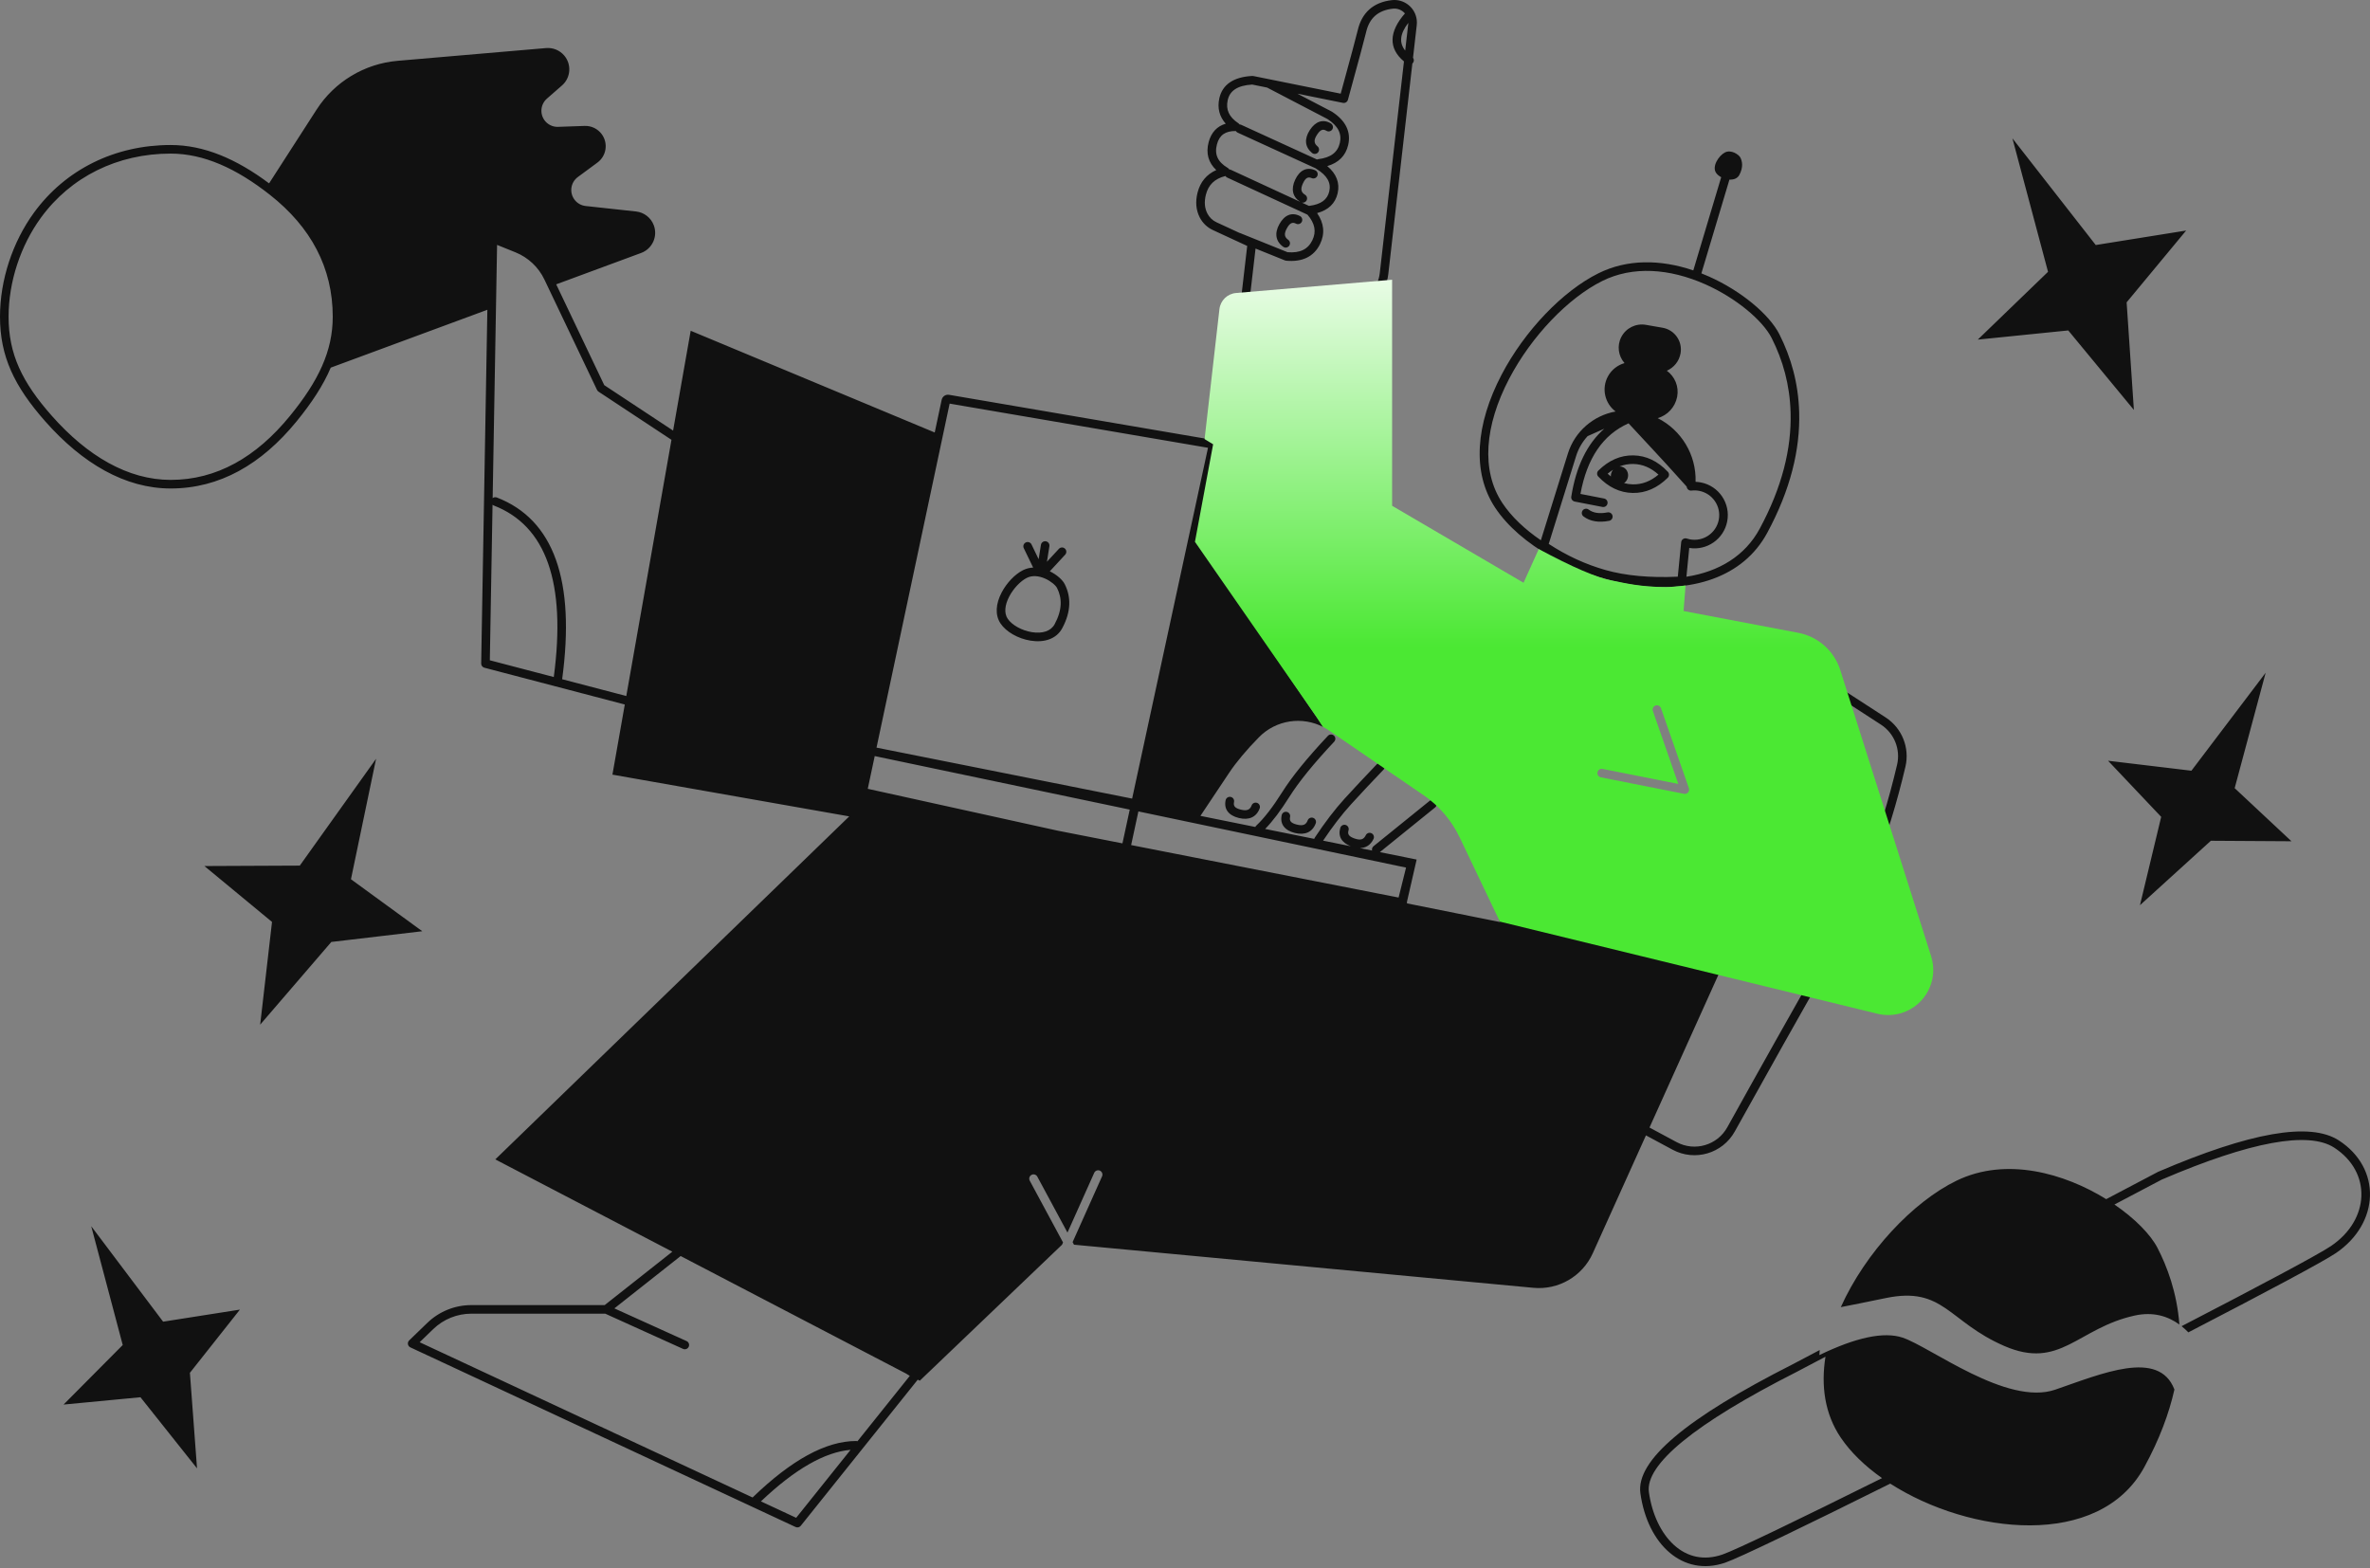 <svg width="745" height="493" viewBox="0 0 745 493" fill="none" xmlns="http://www.w3.org/2000/svg">
<rect x="0" y="0" width="745" height="493" fill="#808080" stroke="none"/>
<path fill-rule="evenodd" clip-rule="evenodd" d="M337.598 391.265C337.578 391.215 337.555 391.166 337.529 391.117L337.171 390.452L346.43 369.772C346.735 369.091 346.43 368.293 345.75 367.988C345.07 367.684 344.271 367.988 343.967 368.669L335.555 387.455L326.077 369.867C325.723 369.211 324.905 368.965 324.249 369.319C323.593 369.673 323.347 370.491 323.701 371.147L334.164 390.563L333.901 391.15C333.885 391.186 333.87 391.222 333.858 391.259L289.128 434.019L288.494 433.688L251.715 479.628C251.326 480.114 250.655 480.27 250.091 480.007L128.996 423.54C128.138 423.139 127.947 422.004 128.628 421.346L134.325 415.84C138.037 412.253 142.997 410.248 148.159 410.248H190.08L211.341 393.462L155.696 364.449L266.951 256.627L192.515 243.502L196.402 221.458L152.265 209.895C151.663 209.738 151.246 209.189 151.257 208.566L153.198 97.377L103.971 115.567C101.619 121.091 98.024 126.593 93.2 132.493C82.162 145.992 69.007 153.553 53.648 153.553C39.332 153.553 25.918 145.67 14.296 132.533C4.476 121.431 0 112.017 0 99.567C0 87.971 3.967 76.061 10.677 66.85C20.54 53.311 36.05 45.582 53.648 45.582C64.092 45.582 74.266 49.915 84.586 57.638L99.511 34.466C105.17 25.681 114.579 20.014 124.99 19.119L171.668 15.111C173.801 14.928 175.894 15.772 177.302 17.384C179.742 20.178 179.456 24.422 176.662 26.862L171.921 31.003C170.774 32.005 170.139 33.47 170.192 34.992C170.29 37.785 172.633 39.971 175.427 39.873L183.788 39.581C185.895 39.507 187.902 40.478 189.153 42.175C191.247 45.015 190.641 49.014 187.801 51.107L181.638 55.651C180.498 56.491 179.762 57.77 179.609 59.178C179.308 61.957 181.316 64.454 184.094 64.756L199.93 66.476C202.475 66.753 204.644 68.445 205.531 70.846C206.823 74.342 205.036 78.223 201.54 79.515L174.842 89.38L189.946 121.068L211.585 135.353L217.118 103.972L293.826 135.951L296.009 125.68C296.235 124.617 297.26 123.922 298.331 124.105L380.878 138.216C381.98 138.405 382.721 139.451 382.533 140.553C382.526 140.593 382.526 140.593 382.517 140.633C380.246 151.17 378.116 161.046 376.13 170.261L376.27 170.319L416.001 228.556C409.355 225.073 401.098 226.287 395.735 231.759C391.759 235.816 388.633 239.549 386.357 242.959C382.335 248.988 379.332 253.49 377.347 256.466L394.599 259.951C394.67 259.797 394.771 259.655 394.902 259.533C397.362 257.238 400.076 253.74 403.026 249.046C406.087 244.175 410.885 238.268 417.425 231.306C417.936 230.763 418.79 230.736 419.333 231.247C419.876 231.757 419.903 232.611 419.393 233.155C412.961 240 408.266 245.782 405.312 250.482C402.611 254.78 400.076 258.143 397.696 260.576L413.115 263.69C413.152 263.565 413.208 263.443 413.284 263.329C416.464 258.525 419.591 254.434 422.668 251.055C425.702 247.722 429.13 244.062 432.952 240.075C433.467 239.537 434.322 239.519 434.86 240.035C435.398 240.551 435.416 241.405 434.9 241.943C431.094 245.914 427.682 249.558 424.663 252.873C421.806 256.011 418.888 259.805 415.91 264.255L424.608 266.012C421.755 264.911 420.512 262.863 421.326 260.217C421.545 259.505 422.301 259.105 423.013 259.325C423.725 259.544 424.125 260.299 423.906 261.011C423.53 262.233 424.007 262.96 425.842 263.589C427.701 264.226 428.685 263.895 429.324 262.558C429.645 261.885 430.451 261.6 431.124 261.922C431.796 262.243 432.081 263.049 431.76 263.721C430.857 265.611 429.362 266.571 427.465 266.589L431.306 267.364C431.187 266.873 431.35 266.335 431.769 265.996L449.432 251.713C450.012 251.245 450.861 251.335 451.33 251.914C451.799 252.494 451.709 253.343 451.129 253.812L433.758 267.86L445.317 270.194L442.278 283.451V283.97L471.551 289.846L471.259 289.236L542.069 302.222L518.512 354.436L527.051 359.026C532.742 362.086 539.835 360.004 542.969 354.354C553.245 335.832 563.232 318.074 572.929 301.081C583.29 282.924 591.094 262.696 596.338 240.394C597.479 235.542 595.451 230.497 591.269 227.784L564.926 210.695C564.301 210.289 564.122 209.454 564.528 208.828C564.934 208.203 565.77 208.025 566.395 208.43L592.738 225.519C597.875 228.852 600.367 235.051 598.965 241.012C593.663 263.561 585.766 284.031 575.273 302.419C565.582 319.402 555.601 337.151 545.33 355.664C541.479 362.605 532.764 365.163 525.773 361.404L517.399 356.902L500.675 393.971C497.414 401.199 489.921 405.556 482.026 404.815L337.598 391.265ZM284.834 431.78L213.964 394.83L193.126 411.283L215.824 421.558C216.503 421.865 216.804 422.665 216.497 423.344C216.189 424.023 215.39 424.324 214.711 424.017L190.258 412.948H148.159C143.697 412.948 139.409 414.681 136.201 417.781L131.915 421.923L236.572 470.725C248.786 458.923 259.619 452.972 269.141 452.972C269.283 452.972 269.42 452.994 269.548 453.034L285.988 432.499L284.834 431.78ZM196.872 218.791L211.074 138.25L188.146 123.114C187.941 122.979 187.777 122.79 187.671 122.568L171.131 87.87C169.278 83.981 166.033 80.929 162.038 79.317L156.254 76.982L154.864 156.579C155.226 156.297 155.723 156.207 156.182 156.384C174.121 163.323 180.898 182.501 176.71 213.509H176.71L196.872 218.791ZM510.522 151.865C511.417 152.11 512.338 152.24 513.288 152.257C516.178 152.307 518.847 151.299 521.337 149.191C518.922 146.998 516.29 145.897 513.4 145.847C511.892 145.821 510.444 146.082 509.05 146.638C509.305 146.627 509.564 146.654 509.822 146.723C511.262 147.109 512.097 148.662 511.687 150.192C511.496 150.904 511.069 151.486 510.522 151.865ZM506.373 149.766C506.354 149.449 506.385 149.121 506.472 148.795C506.588 148.363 506.79 147.979 507.054 147.659C506.477 148.022 505.909 148.439 505.351 148.912C505.687 149.218 506.028 149.503 506.373 149.766ZM504.299 134.762L499.064 137.091C497.444 138.847 496.181 140.978 495.428 143.399L486.839 170.975C492.5 174.684 498.461 177.424 504.726 179.197C511.01 180.976 518.572 181.673 527.41 181.279L528.473 170.438C528.557 169.578 529.417 169.018 530.237 169.287C530.547 169.389 530.865 169.472 531.189 169.535C535.396 170.353 539.47 167.605 540.287 163.398C541.105 159.191 538.357 155.117 534.15 154.299C533.338 154.141 532.52 154.114 531.717 154.213C530.935 154.309 530.255 153.722 530.205 152.966C525.537 147.77 522.05 143.942 519.743 141.482C517.578 139.173 514.973 136.368 511.929 133.069C503.899 136.646 498.87 143.993 496.809 155.263L504.244 156.708C504.975 156.85 505.453 157.558 505.311 158.29C505.169 159.022 504.46 159.5 503.729 159.357L494.999 157.661C494.285 157.522 493.81 156.842 493.924 156.124C495.43 146.649 498.893 139.505 504.299 134.762ZM521.095 131.442C528.49 135.17 533.264 142.926 532.997 151.461C533.554 151.479 534.111 151.542 534.665 151.65C540.336 152.752 544.039 158.242 542.937 163.913C541.857 169.472 536.559 173.14 531.008 172.244L530.121 181.293C540.417 179.705 548.586 174.668 553.149 166.211C560.193 153.154 563.19 140.98 562.866 129.658C562.616 120.941 560.451 113.271 556.939 106.31C554.099 100.68 545.678 93.65 536.11 89.394C524.709 84.323 513.21 83.595 503.689 88.314C492.957 93.632 481.393 105.694 474.417 119.019C466.682 133.793 465.504 147.94 472.255 158.115C475.086 162.382 479.292 166.378 484.368 169.83L492.85 142.596C495.051 135.531 500.976 130.585 507.86 129.351C504.457 126.812 503.364 122.088 505.472 118.267C506.61 116.204 508.503 114.752 510.665 114.135C508.712 111.93 508.217 108.662 509.669 105.901C511.143 103.099 514.257 101.567 517.376 102.111L522.635 103.027C526.409 103.685 528.935 107.278 528.278 111.052C528.276 111.06 528.275 111.067 528.273 111.075C527.827 113.587 526.149 115.582 523.961 116.532C526.462 118.345 527.83 121.501 527.207 124.735C527.206 124.743 527.204 124.752 527.202 124.76C526.558 128.053 524.126 130.559 521.095 131.442ZM543.644 56.451L534.823 85.929V85.929C535.619 86.242 536.414 86.575 537.207 86.928C547.299 91.417 556.196 98.844 559.349 105.094C563.029 112.39 565.302 120.44 565.564 129.58C565.902 141.384 562.79 154.025 555.524 167.493C547.993 181.453 531.69 186.798 512.39 183.678C494.807 180.836 477.746 171.272 470.006 159.607C462.618 148.473 463.88 133.327 472.026 117.767C479.254 103.961 491.218 91.482 502.49 85.895C511.416 81.472 521.827 81.454 532.284 84.999L541.051 55.702C540.359 55.33 539.776 54.846 539.422 54.305C538.08 52.258 540.33 48.876 542.248 47.912C544.166 46.948 546.598 48.562 547.093 49.558C547.589 50.553 548.128 52.422 546.747 55.002C546.146 56.125 544.933 56.526 543.644 56.451ZM513.241 154.956C509.197 154.885 505.568 153.147 502.411 149.805C501.907 149.271 501.921 148.433 502.444 147.918C505.716 144.688 509.403 143.077 513.447 143.148C517.49 143.219 521.12 144.957 524.277 148.299C524.781 148.832 524.766 149.67 524.244 150.186C520.972 153.416 517.284 155.026 513.241 154.956ZM497.77 162.341C497.174 161.893 497.055 161.047 497.503 160.451C497.951 159.856 498.797 159.736 499.393 160.184C500.806 161.247 502.751 161.563 505.314 161.069C506.046 160.928 506.754 161.408 506.895 162.139C507.036 162.871 506.556 163.579 505.824 163.72C502.565 164.347 499.851 163.908 497.77 162.341ZM239.196 471.949L250.271 477.113L267.376 455.747C259.269 456.435 249.859 461.811 239.196 471.949ZM174.079 212.82C178.03 183.109 171.674 165.271 155.209 158.902C155.066 158.847 154.939 158.77 154.828 158.677L153.975 207.553L174.079 212.82ZM53.648 150.853C68.108 150.853 80.546 143.705 91.11 130.784C100.115 119.771 104.597 110.349 104.597 99.567C104.597 84.13 97.707 71.379 84.888 61.274C74.321 52.944 64.044 48.281 53.648 48.281C36.905 48.281 22.209 55.605 12.859 68.439C6.481 77.194 2.699 88.549 2.699 99.567C2.699 111.266 6.896 120.093 16.318 130.744C27.476 143.357 40.232 150.853 53.648 150.853ZM118.217 238.516L110.323 276.384L132.743 292.728L104.149 296.1L81.785 322.092L85.506 289.802L64.254 272.235L94.237 272.099L118.217 238.516ZM28.677 385.45L51.271 415.459L75.416 411.668L59.695 431.536L61.935 461.572L44.156 439.214L19.977 441.519L38.579 422.797L28.677 385.45ZM632.594 43.48L658.789 77.024L687.206 72.469L668.498 95.039L670.776 128.854L650.148 103.872L621.709 106.755L643.789 85.442L632.594 43.48ZM712.198 211.473L702.46 247.753L720.313 264.447L694.977 264.289L672.688 284.547L679.361 256.771L662.658 239.137L688.864 242.27L712.198 211.473ZM687.899 418.817C687.237 418.132 686.529 417.481 685.774 416.88C710.073 404.309 728.78 394.363 732.743 391.682C745.011 383.382 745.6 368.439 733.742 360.753C725.701 355.542 707.54 358.795 679.55 370.794L664.667 378.633C671.16 383.075 676.058 388.112 678.206 392.282C681.185 398.063 684.293 406.157 685.086 416.357C681.466 413.724 676.831 412.264 671.043 413.535C653.065 417.483 647.636 430.74 630.03 423.095C612.423 415.451 610.978 404.272 592.786 408.039C586.683 409.303 581.971 410.252 578.652 410.888C586.428 393.63 601.359 377.771 615.034 371.137C630.662 363.556 648.985 368.837 662.076 376.946L678.34 368.38C678.371 368.364 678.404 368.348 678.437 368.334C707.28 355.964 726.106 352.588 735.21 358.488C748.751 367.265 748.069 384.572 734.255 393.918C730.276 396.61 711.873 406.406 687.899 418.817ZM683.519 436.785C681.845 444.245 678.855 452.397 674.046 461.196C659.911 487.056 619.185 482.395 594.191 466.37C567.591 479.605 546.632 489.743 542.274 491.228C529.044 495.735 517.936 485.594 515.654 469.438C514.187 459.046 530.158 445.766 563.502 428.864L572.019 424.378L571.909 425.963C583.487 420.367 592.199 418.536 598.047 420.469C606.818 423.368 630.839 442.053 646.044 436.836C660.587 431.847 678.642 423.996 683.519 436.785ZM591.616 464.639C586.26 460.864 581.774 456.549 578.638 451.912C573.582 444.438 572.382 435.584 573.83 426.475L564.751 431.257L564.732 431.267C532.553 447.577 517.107 460.42 518.327 469.061C519.302 475.965 522.133 481.939 526.174 485.628C530.388 489.475 535.639 490.637 541.403 488.673C545.605 487.242 565.795 477.48 591.616 464.639ZM679.598 370.769L679.501 370.815C679.517 370.808 679.534 370.801 679.55 370.794L679.598 370.769ZM409.228 63.685L411.433 64.704C411.485 64.701 411.538 64.701 411.59 64.703C415.267 64.246 417.252 62.748 417.848 60.165C418.467 57.482 417.226 55.193 413.841 53.107C413.757 53.056 413.681 52.997 413.612 52.931L389.048 41.688C388.802 41.576 388.606 41.399 388.471 41.187C388.471 41.187 388.471 41.187 388.471 41.187C385.169 41.144 383.309 42.475 382.544 45.37C381.708 48.533 382.769 50.898 385.924 52.775C386.135 52.9 386.293 53.065 386.401 53.249C386.573 53.256 386.746 53.296 386.912 53.373L408.686 63.435C406.29 61.889 405.774 59.413 407.122 56.511C408.505 53.532 410.744 52.378 413.395 53.509C414.08 53.801 414.399 54.594 414.106 55.28C413.814 55.965 413.021 56.284 412.335 55.991C411.16 55.49 410.387 55.888 409.57 57.647C408.742 59.43 408.968 60.443 410.231 61.218C410.866 61.608 411.065 62.439 410.676 63.074C410.365 63.58 409.776 63.809 409.228 63.685ZM410.988 67.472L385.779 55.823C385.537 55.711 385.343 55.536 385.209 55.327C381.839 56.16 379.846 58.089 379.058 61.233C378.496 63.473 378.663 65.417 379.537 67.124C380.156 68.332 381.162 69.299 382.395 69.868L389.599 73.199C389.678 73.215 389.756 73.239 389.834 73.27L404.74 79.281C408.647 79.602 411.144 78.37 412.52 75.548C413.84 72.842 413.374 70.224 410.988 67.472ZM394.676 78.133L392.085 100.451L424.672 95.322C429.467 94.567 433.169 90.705 433.72 85.882L441.329 19.305C436.421 15.233 436.575 9.991 441.638 4.228C440.721 3.163 439.31 2.556 437.809 2.729C433.172 3.262 430.457 5.664 429.425 10.135C429.027 11.857 427.13 18.911 423.714 31.371C423.527 32.055 422.841 32.477 422.145 32.337L407.828 29.446L418.605 35.061C418.642 35.081 418.678 35.102 418.713 35.124C422.977 37.876 424.752 41.427 423.797 45.565C423.016 48.949 420.767 51.179 417.219 52.21C420.092 54.612 421.233 57.503 420.478 60.772C419.739 63.973 417.526 66.051 414.022 66.981C416.214 70.137 416.553 73.438 414.946 76.731C413.022 80.677 409.37 82.429 404.295 81.951C404.165 81.939 404.038 81.908 403.917 81.859L394.676 78.133ZM398.345 27.531L393.669 26.587C393.64 26.581 393.61 26.579 393.581 26.581C389.003 26.869 386.579 28.498 385.923 31.499C385.279 34.439 386.327 36.767 389.239 38.716C389.407 38.828 389.537 38.963 389.633 39.111C389.814 39.114 389.996 39.154 390.171 39.234L413.98 50.131C414.089 50.087 414.206 50.056 414.329 50.041C418.312 49.564 420.488 47.898 421.167 44.958C421.842 42.034 420.632 39.592 417.301 37.426L398.517 27.637C398.456 27.606 398.398 27.57 398.345 27.531ZM442.695 7.184C440.048 10.633 439.745 13.44 441.718 15.896L442.668 7.584C442.683 7.451 442.692 7.318 442.695 7.184ZM444.177 18.157C444.509 18.613 444.531 19.247 444.187 19.732C444.123 19.823 444.049 19.903 443.969 19.972L436.402 86.188C435.713 92.217 431.085 97.044 425.091 97.988L390.75 103.394C389.867 103.532 389.096 102.792 389.199 101.905L392.054 77.308L381.262 72.318C379.482 71.495 378.029 70.1 377.135 68.354C375.95 66.04 375.725 63.427 376.439 60.577C377.285 57.203 379.281 54.808 382.333 53.459C379.848 51.14 379.014 48.162 379.934 44.681C380.74 41.629 382.578 39.67 385.306 38.882C383.316 36.657 382.618 33.97 383.286 30.922C384.232 26.599 387.735 24.244 393.411 23.887C393.676 23.87 393.943 23.888 394.203 23.941L421.444 29.442C424.634 17.799 426.423 11.139 426.795 9.528C428.085 3.938 431.734 0.71 437.501 0.047C441.388 -0.4 444.902 2.389 445.349 6.277C445.411 6.813 445.411 7.354 445.35 7.891L444.177 18.157ZM414.15 45.997C414.725 46.471 414.806 47.322 414.332 47.897C413.857 48.471 413.007 48.553 412.432 48.078C410.161 46.204 409.956 43.638 411.726 40.902C413.51 38.145 415.889 37.314 418.356 38.802C418.994 39.188 419.199 40.017 418.814 40.655C418.429 41.293 417.599 41.499 416.961 41.114C415.867 40.453 415.046 40.74 413.992 42.369C412.924 44.019 413.007 45.053 414.15 45.997ZM404.936 75.378C405.542 75.812 405.683 76.654 405.25 77.261C404.816 77.868 403.974 78.008 403.367 77.575C400.971 75.864 400.587 73.318 402.162 70.465C403.75 67.591 406.064 66.595 408.629 67.908C409.293 68.248 409.555 69.061 409.216 69.725C408.876 70.388 408.063 70.651 407.399 70.311C406.262 69.729 405.463 70.073 404.525 71.77C403.575 73.491 403.73 74.517 404.936 75.378ZM357.848 255.065C356.667 260.549 355.907 264.075 355.569 265.644L439.643 282.14L441.986 272.724L357.848 255.065ZM332.403 261.099L352.837 265.108L355.132 254.495L274.965 237.669L272.778 247.957L332.403 261.099ZM355.881 251.035L379.731 140.759L298.515 126.875L275.53 235.012L355.881 251.035ZM330.004 179.586C332.132 180.614 333.976 182.202 334.706 183.653C336.659 187.537 336.788 192.129 333.9 197.492C332.102 200.832 328.294 202.085 323.923 201.379C320.036 200.75 316.265 198.632 314.496 195.959C312.727 193.286 313.021 189.771 314.858 186.255C316.444 183.221 319.061 180.484 321.592 179.226C322.592 178.729 323.662 178.465 324.765 178.411L321.822 172.319C321.497 171.648 321.779 170.841 322.45 170.517C323.121 170.193 323.928 170.474 324.252 171.145L326.494 175.786L327.209 171.275C327.325 170.539 328.017 170.036 328.753 170.153C329.489 170.27 329.991 170.961 329.875 171.697L329.1 176.587L332.853 172.528C333.359 171.98 334.213 171.947 334.76 172.453C335.308 172.959 335.341 173.813 334.835 174.36L330.004 179.586ZM328.539 181.882C326.466 180.958 324.429 180.83 322.794 181.643C320.803 182.633 318.585 184.952 317.251 187.505C315.823 190.238 315.613 192.755 316.747 194.469C318.062 196.458 321.161 198.198 324.354 198.714C327.702 199.255 330.355 198.382 331.524 196.212C333.972 191.665 333.869 187.997 332.294 184.865C331.835 183.953 330.295 182.664 328.539 181.882ZM393.444 253.176C393.705 252.478 394.483 252.124 395.181 252.386C395.879 252.647 396.233 253.425 395.971 254.123C394.939 256.881 392.579 257.91 389.416 257.127C386.228 256.337 384.668 254.359 385.272 251.542C385.428 250.813 386.146 250.349 386.875 250.505C387.604 250.662 388.068 251.379 387.911 252.108C387.643 253.357 388.182 254.04 390.065 254.507C391.972 254.979 392.924 254.564 393.444 253.176ZM411.064 257.881C411.325 257.183 412.103 256.829 412.801 257.09C413.499 257.352 413.853 258.13 413.592 258.828C412.559 261.585 410.199 262.615 407.036 261.832C403.848 261.042 402.288 259.064 402.892 256.247C403.049 255.518 403.766 255.054 404.495 255.21C405.224 255.366 405.688 256.084 405.532 256.813C405.264 258.062 405.802 258.745 407.685 259.211C409.593 259.684 410.544 259.269 411.064 257.881Z" fill="#111111"/>
<path fill-rule="evenodd" clip-rule="evenodd" d="M415.837 228.472L414.172 225.874L375.627 170.32L381.342 139.665L378.655 138.029L383.326 97.167C383.636 94.453 385.817 92.334 388.539 92.103L437.605 87.931V158.993L478.922 183.188L483.7 172.598C494.266 178.264 501.874 181.547 506.523 182.446C510.297 183.177 515.566 184.54 523.681 184.54C525.031 184.54 527.086 184.377 529.846 184.05L529.225 192.072L565.292 198.927C571.503 200.108 576.566 204.599 578.48 210.625L607.05 300.613C609.419 308.073 605.291 316.04 597.832 318.408C595.355 319.195 592.709 319.285 590.184 318.669L471.483 289.707L458.839 263.234C456.279 257.873 452.349 253.284 447.447 249.93L417.741 229.603C417.124 229.181 416.488 228.804 415.837 228.472ZM503.753 241.701C503.021 241.556 502.311 242.031 502.166 242.762C502.021 243.493 502.496 244.204 503.227 244.349L529.357 249.53C530.38 249.733 531.237 248.747 530.894 247.762L522.125 222.615C521.88 221.911 521.11 221.54 520.406 221.785C519.702 222.031 519.331 222.8 519.576 223.504L527.568 246.424L503.753 241.701Z" fill="url(#paint0_linear_810_114)"/>
<defs>
<linearGradient id="paint0_linear_810_114" x1="491.731" y1="203.521" x2="491.731" y2="71.51" gradientUnits="userSpaceOnUse">
<stop stop-color="#4BE833"/>
<stop offset="1" stop-color="white"/>
</linearGradient>
</defs>
</svg>
